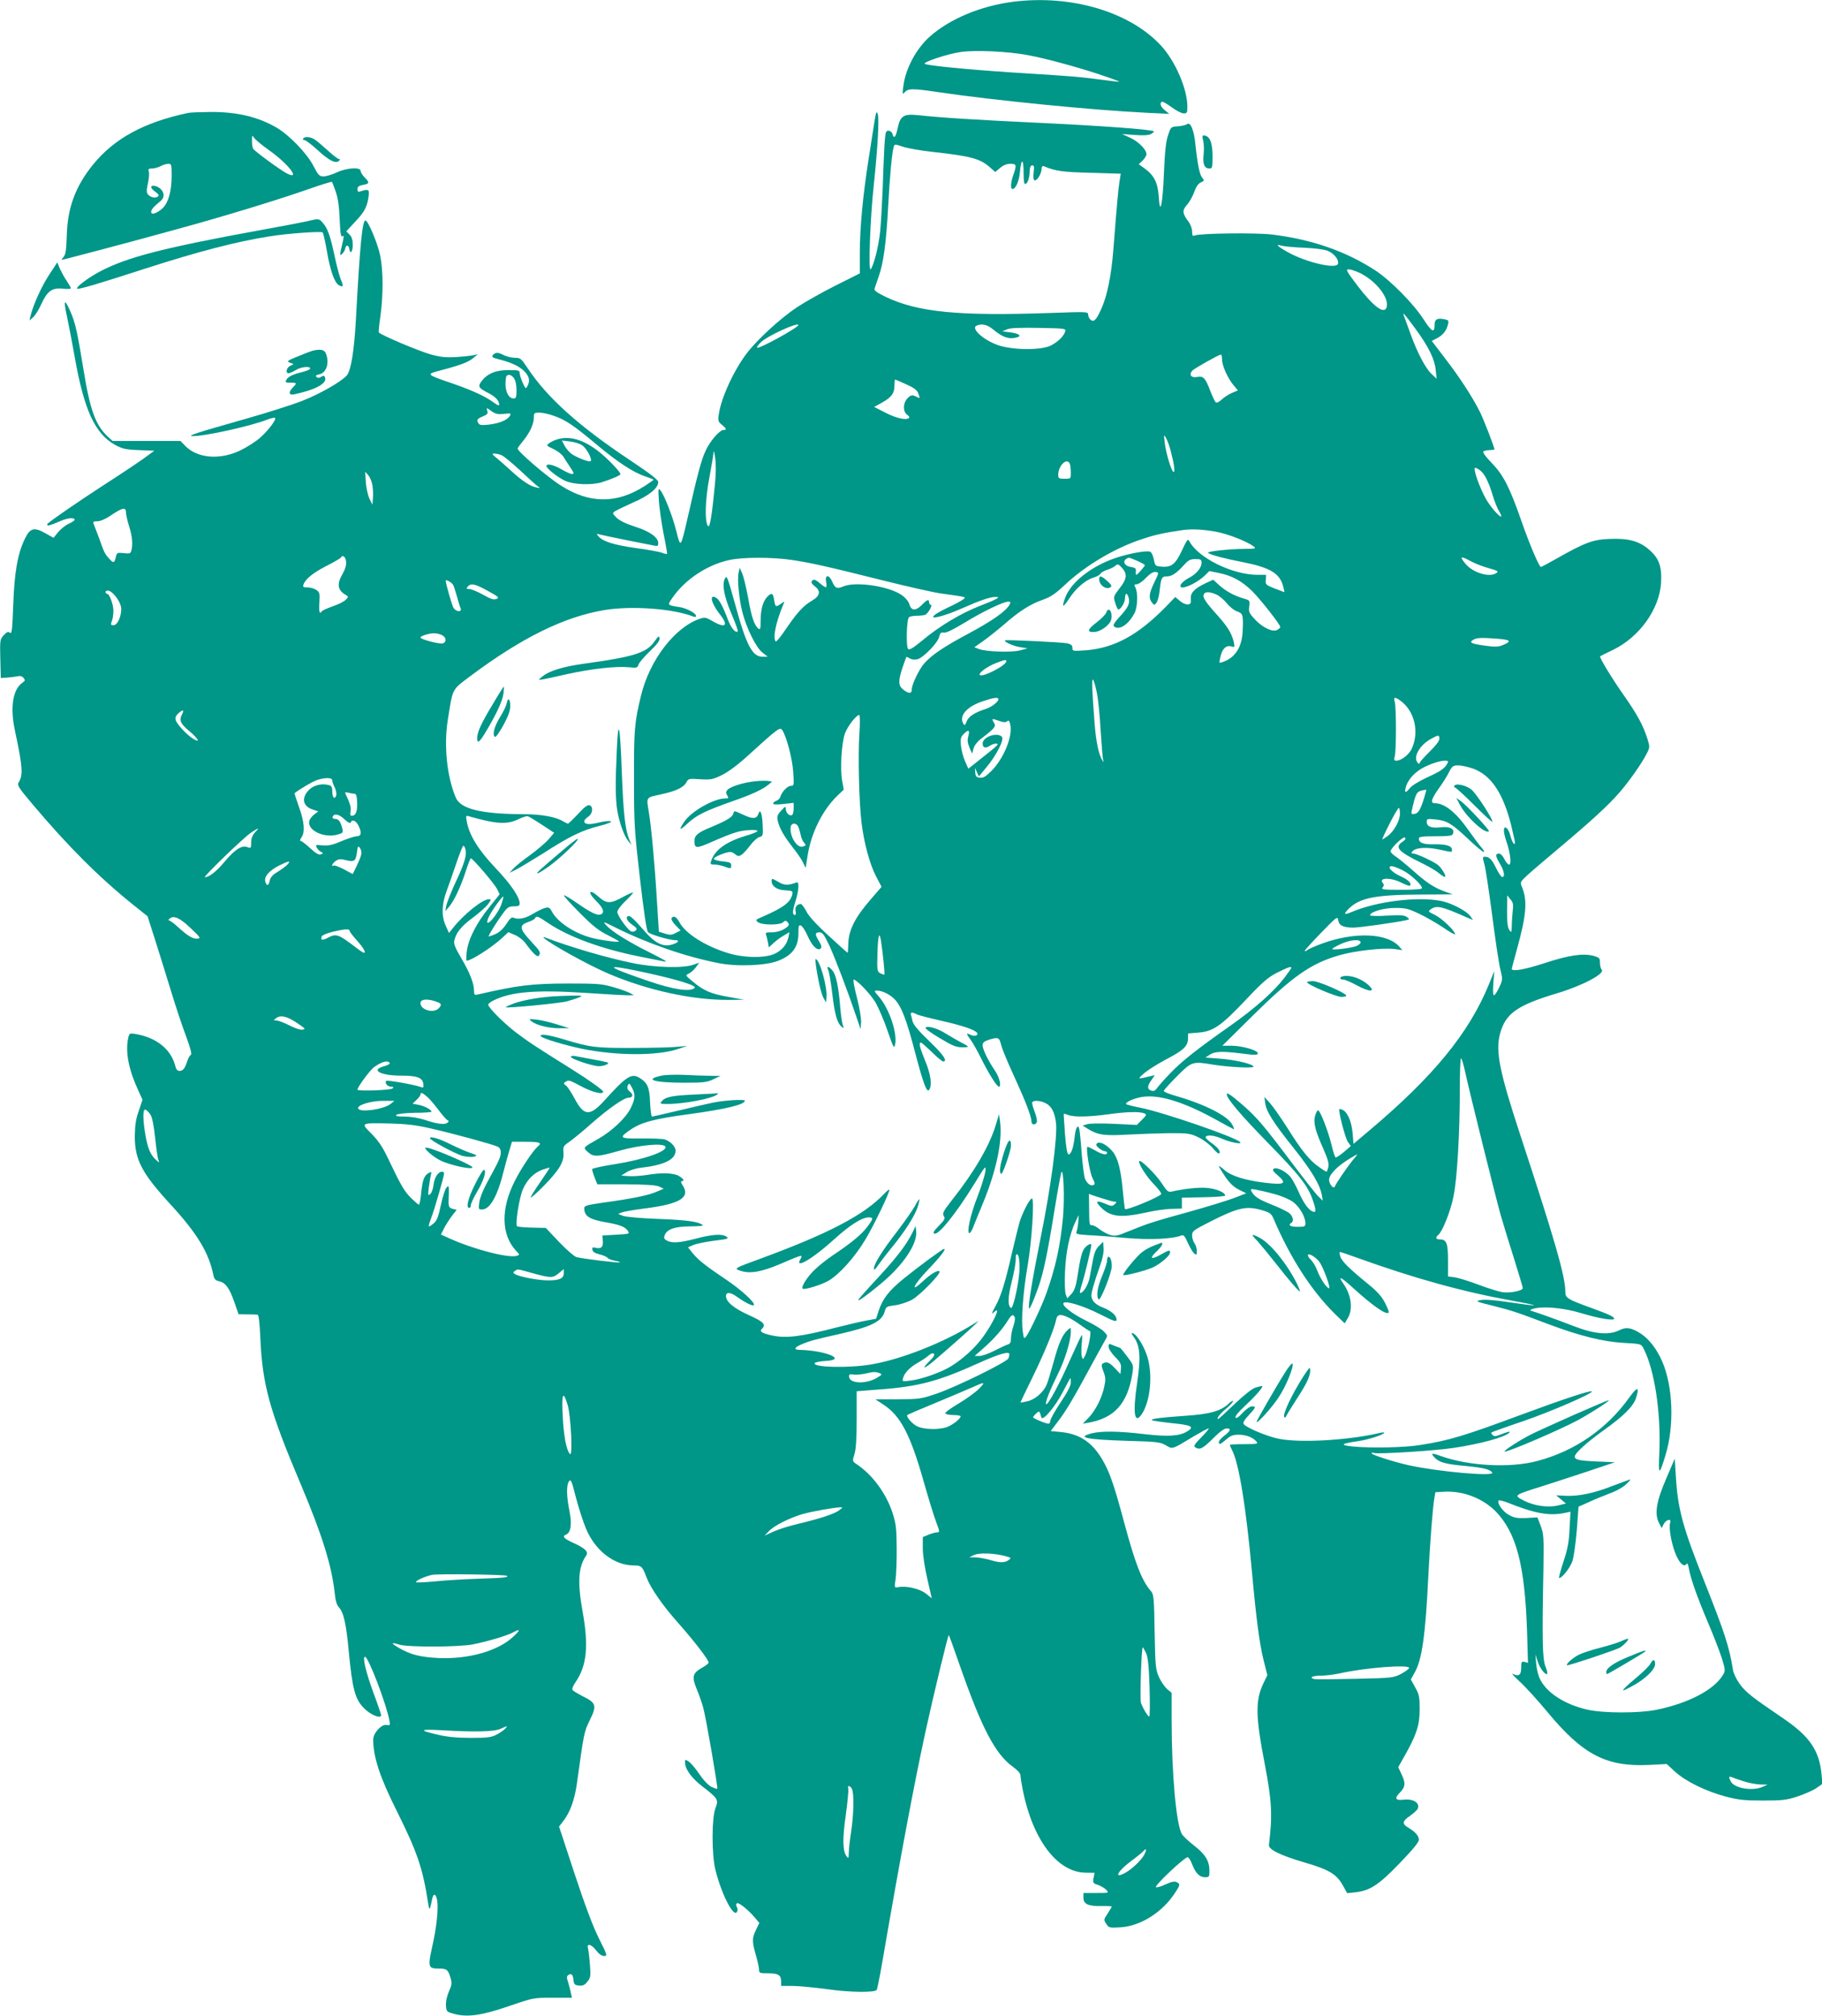 <?xml version="1.0" standalone="no"?>
<!DOCTYPE svg PUBLIC "-//W3C//DTD SVG 20010904//EN"
 "http://www.w3.org/TR/2001/REC-SVG-20010904/DTD/svg10.dtd">
<svg version="1.0" xmlns="http://www.w3.org/2000/svg"
 width="1157pt" height="1280pt" viewBox="0 0 1157 1280"
 preserveAspectRatio="xMidYMid meet">
<g transform="translate(0,1280) scale(0.1,-0.1)"
fill="#009688" stroke="none">
<path d="M6435 12789 c-205 -26 -402 -108 -528 -219 -88 -77 -158 -207 -171
-320 -6 -46 -5 -52 6 -39 24 28 47 29 216 4 347 -52 999 -116 1322 -131 l145
-7 -27 22 c-28 22 -36 45 -20 55 5 3 32 -13 61 -34 29 -22 64 -40 77 -40 22 0
24 4 24 43 0 112 -77 290 -168 388 -198 214 -569 324 -937 278z m92 -339 c116
-21 356 -87 503 -139 47 -16 82 -30 78 -30 -4 -1 -56 5 -115 13 -136 18 -178
22 -568 46 -286 19 -542 44 -553 55 -11 11 149 64 230 75 92 13 297 4 425 -20z"/>
<path d="M5553 12028 c-6 -40 -23 -149 -38 -243 -36 -231 -55 -434 -55 -590
l0 -131 -152 -76 c-84 -42 -195 -105 -247 -139 -105 -70 -250 -203 -317 -290
-84 -109 -166 -288 -180 -393 -6 -38 -3 -45 20 -63 29 -24 33 -33 11 -33 -25
0 -87 -71 -115 -134 -27 -58 -51 -148 -115 -431 -43 -186 -43 -186 -70 -79
-24 97 -76 229 -101 260 -14 17 -15 12 -10 -66 3 -47 17 -141 30 -210 14 -68
24 -126 22 -127 -2 -2 -16 1 -32 7 -15 6 -91 20 -167 30 -140 20 -210 42 -237
75 -14 16 -13 17 5 12 11 -3 90 -20 175 -37 85 -17 165 -33 178 -35 17 -4 22
-1 22 16 0 37 -54 75 -148 105 -57 18 -97 38 -116 56 -28 28 -28 30 -10 42 11
7 63 32 116 56 100 43 158 91 158 129 0 14 -51 53 -172 134 -334 222 -534 402
-660 593 -38 57 -43 62 -79 62 -20 0 -51 8 -68 16 -37 20 -55 20 -71 2 -9 -12
-4 -17 32 -26 84 -21 133 -44 166 -76 33 -33 40 -61 21 -96 -10 -19 -12 -18
-30 22 -10 23 -19 51 -19 61 0 17 -8 19 -72 19 -81 0 -135 -23 -171 -72 -24
-32 -18 -42 43 -73 47 -24 70 -49 70 -76 0 -6 -15 0 -32 13 -52 39 -131 76
-256 120 -181 62 -180 61 -81 87 125 33 175 52 206 79 l28 23 -25 -6 c-14 -3
-63 -9 -110 -12 -69 -4 -100 -1 -163 16 -74 20 -322 125 -331 140 -3 4 2 52
10 106 18 132 18 288 -2 383 -15 75 -77 222 -93 222 -20 0 -35 -146 -61 -630
-11 -198 -31 -323 -58 -354 -35 -40 -172 -118 -282 -161 -63 -25 -227 -77
-365 -116 -303 -86 -370 -107 -333 -108 76 -2 374 64 479 106 22 8 43 13 46 9
10 -9 -47 -84 -97 -127 -25 -22 -78 -56 -118 -76 -132 -66 -279 -55 -358 28
l-28 29 -215 0 -216 0 -29 26 c-80 75 -114 168 -157 434 -37 228 -51 292 -82
362 -39 87 -45 75 -21 -35 12 -56 34 -172 49 -257 59 -334 129 -485 256 -555
47 -25 67 -30 151 -33 l98 -4 -74 -54 c-41 -29 -158 -107 -261 -173 -146 -95
-308 -206 -344 -237 -2 -2 -2 -7 2 -10 3 -3 31 6 63 20 57 26 98 33 108 18 3
-5 -13 -16 -34 -26 -22 -9 -53 -34 -70 -54 l-30 -37 -50 28 c-74 42 -99 35
-133 -36 -45 -93 -66 -212 -73 -421 -6 -158 -9 -184 -21 -174 -11 9 -19 6 -39
-15 -24 -26 -25 -31 -22 -149 l3 -123 35 2 c19 1 49 5 66 8 22 5 34 2 44 -10
11 -14 10 -18 -9 -31 -60 -43 -78 -157 -46 -304 49 -230 53 -281 23 -329 -10
-17 0 -33 88 -137 225 -267 422 -464 637 -637 l94 -75 46 -144 c25 -79 71
-226 102 -328 31 -102 75 -234 98 -294 26 -71 37 -111 29 -114 -6 -2 -16 -20
-23 -40 -15 -47 -27 -62 -50 -62 -12 0 -21 10 -25 28 -27 109 -119 184 -256
207 -35 5 -37 4 -44 -27 -19 -88 3 -200 64 -332 l27 -59 -24 -71 c-19 -54 -24
-92 -25 -161 0 -150 45 -235 229 -435 167 -182 242 -305 270 -447 5 -24 13
-33 34 -38 43 -9 67 -42 98 -130 l28 -80 55 -1 c30 0 60 -1 66 -2 7 -1 13 -53
17 -144 13 -300 57 -461 257 -933 136 -322 197 -517 216 -695 4 -43 13 -72 26
-86 31 -34 47 -108 63 -283 22 -230 39 -298 93 -354 43 -46 112 -74 112 -47 0
5 -22 70 -49 142 -48 132 -71 228 -53 228 21 0 137 -304 155 -406 5 -28 4 -31
-17 -27 -33 7 -86 -51 -86 -93 0 -110 42 -239 150 -454 128 -257 164 -360 198
-580 9 -57 10 -56 27 25 8 36 23 31 31 -11 9 -51 -3 -172 -32 -298 -28 -125
-24 -136 40 -136 53 0 61 -6 76 -56 11 -36 10 -46 -10 -91 -13 -31 -20 -65
-18 -89 3 -38 5 -39 53 -52 85 -22 172 -10 345 49 154 53 156 54 278 54 l124
0 -6 25 c-2 14 -10 44 -17 68 -12 37 -11 44 1 52 19 12 28 2 32 -35 3 -25 8
-30 34 -33 25 -2 37 3 54 25 20 25 22 35 16 108 -3 44 -9 90 -12 103 -10 35
21 28 52 -13 17 -22 35 -35 50 -35 22 0 21 4 -32 110 -37 73 -89 211 -155 411
l-99 301 25 32 c47 61 75 140 90 252 43 312 44 317 81 393 45 91 40 108 -45
150 -33 17 -63 35 -66 41 -4 6 5 28 20 49 71 104 84 227 45 446 -34 188 -28
286 22 357 17 24 -5 46 -79 80 -63 28 -76 44 -48 54 30 12 38 68 21 150 -19
93 -20 164 -3 188 12 16 17 4 44 -102 17 -66 46 -155 64 -198 58 -140 180
-234 303 -234 49 0 55 -6 80 -72 27 -72 102 -181 211 -303 98 -111 185 -225
185 -242 0 -5 -18 -20 -41 -32 -61 -35 -67 -57 -36 -133 15 -35 34 -90 43
-123 17 -61 94 -507 89 -513 -2 -2 -18 3 -37 12 -20 10 -50 41 -77 81 -24 36
-55 72 -68 80 -22 14 -23 14 -23 -5 0 -43 40 -99 111 -154 99 -76 103 -84 82
-138 -24 -61 -24 -296 0 -391 38 -153 114 -302 136 -268 6 9 6 21 0 32 -6 11
-5 20 1 24 11 7 73 -43 115 -93 l27 -32 -21 -43 c-26 -54 -26 -74 -1 -162 11
-38 20 -80 20 -92 0 -21 4 -23 58 -23 65 0 82 -11 82 -52 l0 -28 72 0 c40 0
140 -10 223 -21 138 -20 295 -22 312 -5 3 3 19 81 35 173 115 669 202 1131
274 1463 53 243 145 623 149 618 2 -2 33 -87 68 -188 141 -404 227 -569 341
-650 27 -19 46 -41 46 -52 0 -10 7 -54 15 -96 64 -316 220 -521 399 -523 l57
-1 -7 -33 c-5 -31 -3 -34 29 -44 19 -7 43 -21 52 -31 18 -20 17 -20 -63 -20
l-82 0 0 -30 c0 -40 29 -54 113 -53 37 1 67 -1 67 -3 0 -2 -12 -22 -26 -44
-26 -39 -26 -41 -9 -66 16 -25 20 -26 90 -22 127 8 264 94 344 215 36 54 37
59 13 72 -14 7 -32 3 -72 -15 -29 -14 -56 -21 -60 -17 -9 11 187 196 203 190
6 -2 19 -22 27 -44 21 -56 47 -83 82 -83 26 0 28 3 28 41 0 61 -25 104 -96
159 -35 27 -70 60 -78 73 -36 54 -66 380 -66 725 l0 173 -29 24 c-15 14 -39
48 -52 77 -21 49 -23 69 -27 288 -3 207 -6 237 -22 255 -59 67 -101 175 -174
447 -63 235 -92 318 -141 398 -64 105 -143 156 -259 167 l-64 6 46 61 c51 66
99 147 209 351 39 72 79 144 89 162 19 32 19 32 -6 58 -14 15 -65 46 -115 70
-86 42 -156 97 -141 112 15 15 126 -19 229 -71 95 -48 107 -52 107 -34 0 26
-36 57 -90 77 -27 10 -50 27 -60 43 -13 25 -13 33 1 85 9 32 28 91 43 132 17
47 26 89 24 115 l-3 41 -26 -26 c-19 -18 -30 -44 -38 -85 -6 -32 -15 -83 -21
-113 -9 -49 -40 -101 -61 -101 -4 0 1 25 11 55 15 45 60 230 60 250 0 12 -21
3 -39 -16 -20 -22 -30 -58 -51 -196 -9 -53 -18 -79 -37 -100 l-26 -27 -9 24
c-6 14 -8 79 -5 145 5 125 29 239 66 317 l21 43 -3 -45 c-2 -25 -7 -52 -11
-61 -6 -15 3 -17 76 -22 46 -2 154 -10 241 -18 151 -13 293 -6 349 16 14 6 22
-4 41 -47 13 -29 31 -59 40 -67 15 -12 17 -10 17 16 0 16 -7 38 -15 49 -8 10
-15 33 -15 49 0 28 7 33 117 89 178 90 230 101 332 70 44 -13 54 -20 68 -52
107 -251 241 -458 391 -606 l61 -59 20 34 c34 56 22 148 -30 220 -36 52 -15
42 62 -28 124 -113 211 -174 227 -158 4 3 -7 31 -23 62 -21 41 -50 73 -104
117 -119 97 -169 145 -180 177 -5 16 -6 29 -2 29 5 0 51 -15 102 -34 375 -135
676 -218 997 -276 187 -34 174 -38 -25 -9 -91 14 -155 19 -180 14 -36 -7 -33
-9 72 -35 124 -31 151 -40 355 -117 202 -76 351 -113 483 -120 108 -6 108 -6
124 -36 70 -136 111 -409 100 -662 -7 -145 -2 -148 38 -19 58 188 50 440 -21
602 -33 75 -81 138 -132 172 -61 40 -95 46 -140 23 -65 -32 -158 -24 -287 26
-93 36 -217 81 -275 99 -8 3 3 9 25 14 65 15 191 2 299 -31 109 -33 206 -49
206 -34 0 12 -30 26 -145 68 -154 56 -165 63 -165 104 0 96 -66 325 -285 991
-133 405 -159 533 -130 645 35 130 108 182 369 260 156 47 301 124 277 148 -6
6 -11 26 -11 44 0 30 -4 33 -42 44 -66 17 -156 4 -308 -46 -129 -42 -210 -56
-210 -37 0 4 16 64 35 133 58 210 65 301 30 386 -13 31 -13 32 33 75 26 24
117 102 202 173 200 168 311 269 384 353 63 73 141 184 173 247 20 39 20 42 4
95 -27 85 -65 155 -153 280 -77 110 -154 238 -147 243 2 2 40 20 83 41 168 82
294 259 304 426 6 102 -13 155 -74 208 -63 56 -132 75 -252 70 -107 -4 -154
-21 -343 -128 -49 -28 -91 -50 -94 -50 -11 0 -73 145 -125 295 -74 212 -113
288 -187 365 -35 35 -59 68 -54 73 4 4 22 9 40 9 17 1 31 2 31 4 0 14 -69 192
-92 238 -48 96 -131 223 -222 341 l-84 110 34 18 c37 19 59 47 69 88 6 23 3
27 -24 32 -43 9 -61 -1 -61 -32 0 -59 -16 -52 -70 31 -65 101 -210 247 -305
310 -189 123 -404 198 -659 229 -101 12 -454 8 -488 -6 -15 -6 -18 -2 -18 25
0 19 -10 46 -24 64 -38 51 -40 70 -9 105 15 16 36 53 46 81 12 34 26 55 43 62
22 10 23 13 9 28 -17 19 -30 83 -44 212 -9 93 -32 148 -54 129 -7 -5 -33 -11
-57 -13 -45 -3 -45 -3 -63 -58 -14 -41 -20 -103 -26 -240 -8 -202 -25 -278
-33 -148 -6 88 -29 134 -89 178 l-38 27 24 23 c14 13 25 31 25 41 0 29 -51 81
-105 105 l-50 23 81 -6 c54 -4 88 -2 103 6 12 7 21 15 18 17 -11 12 -345 36
-727 54 -407 19 -625 33 -774 49 -88 9 -110 -5 -126 -84 -12 -57 -24 -70 -33
-35 -3 11 -14 20 -25 20 -18 0 -20 -9 -26 -97 -3 -54 -8 -177 -11 -273 -4 -96
-11 -218 -16 -270 -10 -94 -39 -211 -60 -240 -16 -23 -4 321 20 540 25 238 35
419 24 448 -7 19 -11 9 -20 -50z m374 -193 c234 -26 294 -42 354 -93 l39 -34
31 26 c20 17 43 26 65 26 39 0 41 -8 19 -70 -17 -49 -20 -90 -5 -90 20 0 42
51 47 110 8 88 23 84 23 -5 0 -56 3 -76 12 -73 15 5 26 40 27 86 1 21 6 32 16
32 12 0 13 -9 9 -44 -4 -26 -2 -46 4 -50 14 -9 44 36 46 69 1 18 5 23 16 19
71 -30 118 -37 296 -41 l191 -6 -8 -50 c-8 -50 -16 -138 -39 -432 -13 -165
-39 -293 -76 -375 -32 -72 -48 -88 -69 -70 -8 7 -15 21 -15 32 0 19 -6 19
-232 11 -591 -21 -850 4 -1056 103 -57 28 -73 40 -68 52 3 9 14 43 25 74 31
84 49 219 61 448 10 189 24 342 36 381 4 14 10 14 59 -3 30 -10 117 -25 192
-33z m2354 -608 c69 -3 130 -11 151 -20 41 -17 73 -59 64 -83 -13 -34 -200 10
-313 72 -69 38 -90 58 -46 44 15 -4 80 -11 144 -13z m347 -157 c108 -49 199
-165 176 -224 -16 -42 -84 9 -183 139 -69 91 -77 105 -58 105 12 0 41 -9 65
-20z m362 -360 c82 -112 120 -190 127 -259 l6 -56 -31 29 c-39 36 -91 134
-135 256 -19 52 -38 104 -42 115 -11 29 3 13 75 -85z m-3920 26 c0 -15 -244
-150 -261 -144 -6 2 5 18 24 36 42 40 237 129 237 108z m1238 -29 c55 -46 94
-61 138 -52 48 9 31 27 -34 35 l-47 6 30 13 c21 9 81 11 202 9 167 -3 173 -4
167 -23 -9 -30 -44 -64 -89 -88 -59 -32 -242 -31 -336 1 -96 33 -178 109 -136
125 33 14 68 5 105 -26z m1452 -189 c0 -40 37 -121 74 -165 l27 -32 -38 -16
c-21 -9 -50 -28 -65 -42 -14 -14 -31 -22 -36 -19 -6 3 -22 37 -37 75 -31 82
-44 96 -85 87 -37 -7 -52 17 -27 42 16 15 163 98 180 101 4 0 7 -14 7 -31z
m-4496 -120 c10 -14 16 -44 16 -75 0 -46 -3 -53 -19 -53 -29 0 -51 39 -51 91
0 25 3 49 7 52 12 13 32 7 47 -15z m2490 -38 c48 -21 69 -37 76 -55 14 -36 13
-37 -9 -25 -28 15 -38 13 -61 -12 -26 -29 -27 -82 0 -101 11 -8 17 -17 13 -20
-16 -17 -79 -4 -147 31 l-75 38 49 27 c61 34 80 60 80 109 0 21 2 38 4 38 2 0
34 -13 70 -30z m-2554 -188 c45 5 47 4 37 -14 -17 -26 -66 -46 -131 -54 -45
-5 -60 -4 -67 7 -14 23 -11 29 27 45 29 12 34 18 28 36 -6 21 -6 21 26 -2 25
-18 41 -22 80 -18z m316 -12 c76 -26 127 -61 274 -184 137 -114 232 -176 310
-202 27 -9 50 -18 50 -20 0 -2 -25 -20 -56 -40 -178 -114 -350 -113 -531 2
-89 56 -284 224 -276 237 3 7 21 31 40 54 40 51 63 102 63 143 0 28 3 30 35
30 20 0 61 -9 91 -20z m3918 -222 c23 -88 30 -141 17 -134 -14 9 -47 119 -55
186 -6 53 -6 54 9 28 8 -14 21 -50 29 -80z m-2894 -213 c-18 -190 -32 -277
-43 -266 -23 23 -20 163 7 305 14 77 27 151 27 165 1 14 5 -1 10 -34 6 -38 6
-101 -1 -170z m-1356 185 c14 -5 67 -49 119 -97 51 -48 102 -94 112 -101 18
-11 17 -12 -10 -7 -39 8 -88 40 -161 107 -32 30 -74 66 -92 81 -28 23 -30 27
-13 27 11 0 31 -4 45 -10z m3610 -56 c3 -9 6 -33 6 -55 0 -39 0 -39 -40 -39
-36 0 -40 2 -40 25 0 60 57 113 74 69z m2604 -40 c28 -20 54 -70 81 -159 11
-38 30 -85 41 -102 11 -18 16 -33 12 -33 -14 0 -68 63 -95 110 -43 76 -86 200
-69 200 4 0 18 -7 30 -16z m-7033 -97 c4 -23 5 -60 3 -82 l-3 -40 -19 39 c-10
22 -21 69 -23 105 l-4 66 20 -23 c11 -13 23 -42 26 -65z m-1565 -171 c0 -13 9
-53 20 -88 20 -63 25 -115 14 -154 -5 -19 -11 -21 -49 -16 -41 4 -43 3 -50
-27 -8 -37 -15 -38 -42 -8 -27 30 -31 37 -62 125 -16 42 -32 85 -36 95 -6 14
-2 17 23 17 18 0 51 14 81 34 79 54 101 58 101 22z m6915 -121 c81 -14 203
-62 248 -96 15 -12 8 -14 -55 -14 -110 -1 -251 -17 -236 -26 21 -14 105 -36
223 -59 170 -34 231 -70 253 -152 6 -21 9 -38 8 -38 -1 0 -29 11 -61 23 -57
23 -60 25 -57 55 l2 32 -53 0 c-161 0 -378 107 -435 214 -8 17 -15 9 -45 -56
-41 -89 -67 -111 -128 -106 -42 3 -44 4 -52 46 -5 24 -15 46 -24 49 -24 9
-142 -13 -225 -42 -151 -53 -276 -152 -313 -248 -10 -26 -16 -50 -13 -53 3 -2
20 18 38 46 41 64 103 117 153 132 22 7 41 17 44 24 3 7 21 18 41 25 21 6 45
18 54 26 15 14 20 12 42 -12 36 -39 33 -70 -14 -130 -40 -52 -41 -53 -28 -94
7 -23 16 -41 19 -41 16 0 42 43 43 70 1 33 10 39 20 14 15 -38 4 -66 -44 -119
-54 -59 -58 -70 -35 -79 34 -13 87 27 120 92 19 38 22 130 5 161 -9 18 -8 21
8 21 11 0 38 18 59 41 28 28 47 40 62 37 21 -3 21 -4 -9 -66 -34 -71 -37 -99
-15 -128 14 -18 16 -18 29 -1 7 9 17 45 20 78 9 81 14 89 45 89 32 0 62 20
109 72 29 32 41 38 73 38 34 0 39 -3 39 -24 0 -32 -34 -72 -81 -96 -47 -25
-71 -60 -39 -60 30 0 100 37 138 73 l32 31 63 -13 c80 -16 145 -52 208 -114
51 -50 179 -213 179 -228 0 -5 -9 -13 -20 -19 -29 -16 -96 17 -144 70 -34 37
-38 47 -33 80 5 37 4 38 -37 50 -60 18 -112 46 -155 85 l-37 34 -50 -23 c-70
-34 -96 -61 -92 -99 2 -26 -1 -33 -18 -35 -12 -2 -35 8 -51 22 l-30 25 -59
-61 c-176 -180 -326 -262 -506 -277 -86 -6 -88 -6 -88 15 0 16 -8 23 -32 29
-33 7 -390 24 -396 19 -10 -8 53 -37 95 -43 l48 -8 -45 -12 c-51 -15 -217 -10
-264 8 l-29 11 57 40 c31 22 90 69 131 104 97 85 166 129 245 157 52 18 80 37
143 96 129 122 321 236 496 292 74 25 139 39 251 55 58 8 123 5 205 -9z
m-5517 -193 c2 -20 -6 -47 -22 -75 -39 -66 -33 -105 22 -136 15 -9 15 -11 -1
-28 -9 -11 -46 -30 -82 -42 -36 -13 -68 -27 -71 -32 -14 -23 -20 -4 -16 55 4
57 2 65 -19 80 -13 9 -38 16 -56 16 -27 0 -31 3 -26 18 13 36 61 75 145 118
47 24 89 48 93 54 12 20 30 4 33 -28z m7247 -37 c70 -20 74 -23 55 -35 -44
-28 -147 4 -193 59 -40 48 -33 53 26 21 28 -16 79 -36 112 -45z m-4420 50
c125 -19 217 -39 580 -130 160 -40 328 -78 375 -84 165 -23 157 -21 135 -38
-11 -8 -51 -30 -90 -48 -38 -18 -79 -40 -90 -50 -40 -33 56 -10 176 43 115 51
178 72 213 72 35 0 5 -16 -106 -59 -121 -48 -253 -127 -364 -220 -56 -46 -79
-60 -87 -52 -15 15 -10 193 6 203 7 4 29 8 49 8 20 0 44 3 53 6 19 8 50 64 35
64 -5 0 -10 7 -10 15 0 23 -13 18 -45 -15 -39 -40 -68 -40 -80 2 -6 20 -25 43
-50 60 -80 56 -291 87 -368 55 -42 -18 -54 -13 -72 29 -20 47 -48 47 -39 -1 7
-42 2 -43 -38 -10 -33 28 -43 30 -54 13 -4 -6 4 -19 19 -30 41 -30 35 -61 -15
-91 -57 -33 -94 -74 -166 -179 -32 -48 -62 -85 -66 -81 -20 21 0 121 49 237 8
19 8 19 -15 3 -34 -24 -37 -22 -44 23 -7 46 -17 49 -46 18 -26 -29 -40 -79
-40 -152 0 -52 -2 -57 -16 -46 -25 22 -43 76 -64 198 -12 63 -28 131 -37 151
l-16 36 -7 -33 c-9 -41 3 -167 25 -252 26 -100 86 -222 126 -253 l34 -27 -33
0 c-64 0 -102 71 -171 323 -51 183 -55 194 -66 176 -22 -35 -8 -115 39 -224
25 -59 44 -111 41 -114 -14 -13 -42 20 -63 75 -31 83 -54 126 -74 138 -46 28
-33 -33 22 -103 59 -74 38 -94 -47 -44 -42 24 -48 25 -82 13 -158 -56 -315
-261 -370 -485 -42 -172 -46 -221 -45 -535 0 -286 3 -326 38 -630 24 -208 42
-330 51 -339 14 -15 137 -51 173 -51 33 0 18 -17 -25 -29 -54 -15 -106 12
-173 90 -63 73 -92 99 -102 92 -17 -10 -6 -31 27 -55 30 -21 33 -27 21 -37 -9
-8 -21 -9 -30 -4 -25 14 -86 101 -86 122 0 12 22 41 50 68 27 26 50 51 50 55
0 4 -28 -8 -63 -27 -81 -45 -106 -44 -157 2 -59 53 -72 29 -15 -27 46 -45 57
-76 30 -86 -22 -9 -62 10 -151 72 -42 29 -80 52 -83 49 -3 -3 42 -53 100 -111
81 -82 120 -113 177 -141 39 -20 72 -38 72 -41 0 -8 -124 9 -180 25 -108 30
-212 100 -246 166 -13 24 -20 28 -42 22 -15 -4 -49 -20 -77 -37 -48 -30 -94
-39 -125 -25 -11 5 -23 -6 -44 -39 -20 -31 -43 -53 -70 -65 -22 -10 -42 -16
-43 -15 -4 4 53 96 93 149 26 36 36 42 67 42 29 0 37 4 37 18 0 40 -56 123
-155 227 -109 115 -166 209 -181 294 -7 38 -6 39 17 32 172 -49 240 -53 312
-17 26 12 53 21 60 18 7 -3 48 -27 90 -55 l76 -50 -35 -41 c-19 -22 -72 -67
-117 -100 -45 -32 -93 -71 -107 -86 l-25 -27 45 22 c25 13 101 59 170 102 166
107 246 146 354 173 59 15 85 26 74 30 -9 4 -43 0 -75 -8 -62 -15 -93 -12 -93
8 0 7 11 20 25 29 29 19 34 63 9 73 -12 4 -34 -12 -73 -55 -32 -34 -61 -62
-64 -62 -4 0 -18 7 -30 14 -42 28 -139 46 -247 46 -276 1 -405 33 -436 106
-56 133 -76 327 -51 489 33 209 24 192 145 283 324 242 593 375 848 418 172
29 437 10 567 -41 10 -4 17 -3 17 4 0 17 -59 49 -104 56 -80 13 -79 11 -47 58
80 117 222 211 362 241 86 19 271 19 394 1z m2196 -6 c27 -12 49 -24 49 -28
-1 -8 -48 -61 -54 -61 -3 0 -5 10 -3 22 2 19 -4 24 -33 28 -37 5 -54 35 -28
51 17 11 12 12 69 -12z m-4344 -152 c4 -6 15 -39 24 -72 9 -33 19 -68 24 -77
11 -28 -32 -23 -46 4 -11 20 -48 152 -49 171 0 10 37 -10 47 -26z m221 -39
c68 -37 74 -43 55 -51 -17 -7 -35 -2 -86 27 -36 20 -75 36 -87 36 -19 0 -20 2
-10 15 20 24 47 18 128 -27z m-2393 -6 c33 -24 65 -77 65 -108 0 -51 -25 -104
-49 -104 -18 0 -19 3 -11 26 6 14 10 43 10 66 0 41 -25 108 -41 108 -5 0 -9 5
-9 10 0 12 20 13 35 2z m7021 -18 c19 -9 48 -34 65 -55 16 -21 45 -44 64 -51
38 -13 41 -21 36 -128 -5 -94 -43 -158 -110 -187 -18 -8 -35 -13 -37 -11 -1 2
2 23 8 46 12 46 37 67 69 57 19 -6 20 -4 14 27 -12 54 -40 100 -104 171 -75
83 -95 113 -87 132 7 20 39 19 82 -1z m-1315 -63 c-23 -42 -107 -101 -257
-182 -162 -86 -241 -140 -288 -195 -32 -39 -76 -131 -76 -161 0 -29 -19 -29
-54 -2 -32 25 -33 54 -5 140 12 35 23 65 24 67 2 2 12 -2 23 -9 11 -7 30 -9
48 -5 38 10 130 105 138 143 6 24 11 29 29 26 15 -3 59 19 132 63 114 70 247
134 278 134 14 0 16 -4 8 -19z m-3606 -193 c29 -13 33 -43 8 -53 -19 -7 -143
25 -143 37 0 9 50 26 82 27 15 1 39 -4 53 -11z m6708 -24 c81 -7 88 -16 30
-40 -28 -12 -48 -13 -118 -3 -86 12 -99 20 -67 38 20 12 53 13 155 5z m-3123
-143 c0 -26 -151 -104 -168 -87 -11 12 47 54 103 76 58 22 65 23 65 11z m574
-194 c9 -39 20 -149 25 -242 6 -94 13 -180 16 -190 6 -18 5 -18 -5 -3 -23 37
-40 117 -49 233 -16 204 -19 285 -11 280 5 -3 16 -38 24 -78z m-624 -47 c0
-16 -42 -49 -79 -61 -72 -23 -112 -49 -123 -81 -8 -22 -13 -26 -19 -16 -32 50
16 109 118 144 74 25 103 29 103 14z m2550 -7 c93 -65 125 -201 74 -309 -18
-37 -66 -74 -97 -74 -14 0 -16 5 -10 28 10 35 10 309 0 345 -9 31 -1 34 33 10z
m-7734 -89 c-20 -37 -10 -60 45 -105 58 -49 74 -79 29 -52 -40 23 -106 93
-114 120 -5 15 0 28 15 42 31 28 41 26 25 -5z m4301 -126 c-9 -141 -2 -431 14
-563 16 -130 53 -266 93 -341 l34 -65 -75 -87 c-93 -108 -133 -187 -136 -271
-1 -33 -3 -61 -4 -61 -1 0 -26 21 -55 48 -130 117 -188 176 -209 218 -13 24
-28 44 -34 44 -24 -1 -38 -19 -33 -44 3 -14 2 -26 -3 -26 -18 0 -18 22 1 82
11 34 20 78 20 97 0 27 -3 32 -17 26 -47 -17 -74 -17 -108 4 -43 25 -45 25
-45 7 0 -33 34 -57 85 -59 44 -2 50 -5 47 -22 -10 -53 -54 -87 -192 -147 -43
-18 -44 -20 -26 -34 27 -19 140 -19 159 0 11 11 17 12 26 3 17 -17 14 -26 -21
-47 -20 -12 -51 -20 -77 -20 -37 0 -42 -2 -36 -17 4 -10 9 -32 12 -49 l5 -30
29 27 c16 15 45 37 65 48 l37 22 -6 -31 c-10 -45 -36 -79 -81 -103 -59 -32
-201 -31 -306 2 -142 44 -267 123 -305 194 -20 37 -38 46 -51 26 -3 -6 8 -26
26 -44 l32 -33 -31 -16 c-25 -14 -37 -14 -69 -4 l-38 12 -13 205 c-13 221 -35
459 -51 556 -16 96 -19 90 73 110 98 21 148 44 166 78 12 23 16 24 87 19 68
-4 79 -2 139 27 39 19 102 66 160 119 194 176 207 186 221 168 27 -37 66 -183
71 -268 6 -84 5 -88 -15 -88 -21 0 -57 -37 -67 -70 -3 -11 -15 -22 -26 -25
-10 -4 -19 -11 -19 -17 0 -7 22 -8 65 -3 l65 7 0 -36 c0 -19 -5 -38 -10 -41
-16 -10 -40 14 -40 38 0 19 -3 18 -29 -10 -25 -27 -28 -37 -22 -65 11 -48 38
-95 93 -166 27 -34 58 -78 67 -98 l17 -35 12 75 c22 145 94 290 187 381 l43
41 -10 55 c-14 77 -4 243 18 303 18 47 72 116 90 116 5 0 6 -51 1 -122z m938
82 c11 9 15 4 21 -24 14 -75 -41 -209 -118 -289 -38 -38 -54 -48 -75 -45 -23
2 -28 8 -30 33 l-2 30 12 -27 13 -28 48 58 c63 75 115 177 98 194 -31 31 -122
-1 -122 -43 0 -27 18 -33 46 -14 14 9 33 15 42 13 17 -3 14 -6 -121 -113 l-58
-46 -21 48 c-12 26 -23 71 -26 99 -4 43 -1 55 17 73 31 31 41 27 30 -13 -7
-25 -5 -43 7 -72 l17 -39 9 32 c5 19 24 44 45 60 90 69 99 80 86 102 -18 30
-17 30 28 15 30 -11 45 -12 54 -4z m2745 -112 c0 -13 -23 -43 -59 -78 -32 -32
-61 -63 -64 -71 -5 -12 -7 -12 -17 1 -27 37 18 112 90 150 45 25 50 24 50 -2z
m51 -156 c-16 -31 -44 -50 -132 -90 -47 -22 -95 -51 -106 -66 -27 -33 -35 -33
-27 2 9 37 38 77 79 107 38 30 128 64 168 65 23 0 26 -3 18 -18z m165 -33
c113 -42 188 -155 239 -354 13 -55 25 -106 25 -113 0 -27 -18 -1 -29 42 -12
49 -41 71 -41 32 0 -13 7 -43 15 -66 25 -71 35 -150 18 -150 -7 0 -21 16 -30
35 -10 21 -24 35 -35 35 -24 0 -22 -17 7 -65 27 -43 34 -89 13 -83 -7 2 -24
28 -38 57 -26 54 -43 71 -71 71 -15 0 -15 -5 -3 -47 8 -27 29 -170 49 -320 19
-149 42 -304 51 -342 17 -71 17 -71 -6 -121 -13 -28 -28 -50 -33 -50 -6 0 -8
30 -4 77 l6 77 -34 -84 c-128 -312 -354 -587 -764 -932 l-96 -81 -6 71 c-7 74
-34 134 -66 146 -9 4 -17 5 -18 4 -8 -10 38 -187 54 -208 l19 -27 -43 -37
c-24 -20 -48 -36 -53 -36 -4 0 -16 35 -26 78 -20 85 -73 222 -86 222 -5 0 -13
-16 -19 -35 -12 -44 1 -95 54 -213 27 -62 35 -90 30 -112 -4 -17 -9 -30 -11
-30 -3 0 -25 13 -48 30 -59 40 -109 102 -199 245 -42 66 -92 138 -112 160
l-36 40 5 -38 c7 -55 51 -124 181 -287 114 -143 167 -232 179 -299 l6 -35 -26
25 c-15 13 -92 112 -173 219 -173 230 -220 286 -309 363 -71 62 -102 83 -102
69 0 -27 87 -130 260 -307 207 -212 256 -275 288 -370 22 -65 20 -80 -8 -65
-25 14 -54 55 -84 123 -14 32 -35 71 -47 88 -26 37 -90 71 -110 58 -11 -7 -6
-16 26 -43 59 -51 43 -61 -81 -46 -126 15 -216 43 -259 81 -19 17 -35 28 -35
24 0 -3 18 -33 40 -66 29 -42 54 -66 87 -83 l47 -23 -80 -31 c-43 -16 -170
-55 -281 -86 -233 -64 -268 -76 -383 -123 -76 -31 -88 -34 -122 -24 -20 7 -50
23 -66 36 -17 14 -37 25 -46 25 -19 0 -19 1 -20 112 -1 49 -1 88 -1 88 0 -4
147 -50 160 -50 18 0 18 -1 4 -16 -15 -14 -20 -14 -54 0 -60 26 -73 21 -39
-15 62 -66 126 -74 292 -38 53 12 126 23 162 23 l65 2 0 35 0 34 138 3 c75 1
137 6 137 11 0 19 -54 42 -113 48 -54 5 -138 -4 -227 -23 -22 -5 -30 2 -63 53
-35 54 -133 151 -142 141 -11 -10 44 -98 92 -147 29 -30 50 -58 47 -63 -12
-19 -220 -105 -230 -95 -2 1 -8 54 -14 117 -13 140 -32 209 -66 250 -35 41
-82 66 -98 50 -8 -9 -5 -16 13 -31 13 -10 29 -19 37 -19 8 0 14 -4 14 -10 0
-17 -32 -11 -77 16 -25 14 -46 24 -48 22 -10 -10 15 -163 32 -197 17 -34 18
-41 5 -46 -18 -7 -41 12 -53 43 -5 14 -14 84 -20 156 -5 72 -12 142 -15 155
-8 38 -24 11 -30 -50 -7 -65 -22 -109 -38 -109 -9 0 -16 41 -23 128 -5 70 -9
128 -8 130 1 1 14 -2 29 -8 37 -14 131 -12 256 5 115 16 194 18 225 6 18 -7
18 -10 -13 -41 l-33 -33 -142 7 c-78 4 -155 3 -172 -2 l-30 -9 35 -22 c62 -38
104 -44 255 -35 77 4 196 8 265 9 117 0 129 -2 183 -28 32 -16 71 -46 89 -68
17 -21 35 -36 39 -33 15 9 -7 39 -50 68 -22 16 -38 32 -35 37 9 15 57 10 103
-11 51 -23 132 -39 116 -22 -30 32 -487 189 -632 218 -51 10 -93 21 -93 24 0
16 68 43 121 47 107 10 262 -41 459 -151 55 -31 103 -56 105 -56 3 0 -1 13
-10 29 -28 55 -171 128 -357 182 -43 12 -78 26 -78 32 0 5 38 47 84 93 93 94
99 96 229 74 101 -16 257 -24 257 -13 0 16 -115 44 -215 51 l-90 7 27 18 c31
21 77 23 193 9 96 -13 117 -12 112 2 -6 19 -100 45 -164 46 l-61 0 185 183
c262 259 377 339 556 391 100 29 278 49 352 40 l50 -7 -20 23 c-76 86 -283 94
-489 19 -43 -16 -85 -34 -92 -40 -8 -7 -16 -10 -19 -7 -2 2 44 53 102 113 102
105 107 109 111 82 4 -33 33 -47 95 -47 38 0 260 31 331 46 29 6 29 7 10 21
-15 12 -40 14 -126 9 -60 -4 -108 -2 -108 2 0 22 86 47 160 47 66 0 84 -5 152
-37 42 -20 110 -59 152 -87 42 -29 76 -48 76 -43 0 21 -84 101 -127 122 -44
21 -46 23 -28 36 37 27 69 20 229 -51 l40 -17 -16 23 c-21 33 -120 85 -185 98
-151 30 -411 -2 -570 -70 -50 -21 -54 -14 -15 24 70 67 170 86 462 87 l195 1
-50 18 c-67 24 -116 56 -200 131 -38 34 -87 74 -107 88 -21 13 -38 30 -38 36
1 21 82 98 92 88 7 -7 1 -16 -16 -27 -52 -34 -27 -62 120 -134 43 -21 94 -50
112 -66 18 -15 36 -25 39 -22 7 7 -23 56 -46 75 -26 21 -135 72 -155 72 -15 0
-16 3 -6 15 19 23 89 28 168 11 89 -19 82 -19 82 -1 0 24 -36 35 -110 34 -71
-2 -100 9 -100 37 0 11 23 14 105 14 85 0 107 3 111 15 13 32 -17 48 -75 42
-62 -7 -91 4 -91 35 0 19 4 20 54 15 74 -7 105 -26 208 -123 48 -46 94 -84
100 -84 6 0 0 12 -14 28 -13 15 -50 64 -81 108 -81 116 -153 174 -217 174 -29
0 -20 29 31 100 22 30 49 74 61 98 20 38 25 42 60 42 20 0 63 -10 94 -21z
m-7246 -74 c0 -9 7 -29 16 -46 8 -16 12 -39 9 -50 -10 -29 -25 -13 -25 26 0
29 -4 36 -26 41 -45 11 -97 -3 -126 -36 -45 -49 -34 -100 27 -120 l36 -12 -25
-19 c-14 -11 -28 -28 -31 -39 -19 -59 88 -113 176 -90 36 10 39 13 33 38 -11
45 -24 62 -45 62 -12 0 -19 5 -17 13 9 24 41 18 75 -15 23 -21 37 -29 40 -20
8 21 32 13 48 -18 23 -44 20 -70 -9 -70 -13 0 -57 -14 -97 -31 -58 -25 -83
-30 -121 -27 -43 5 -46 3 -37 -13 5 -10 17 -23 27 -28 16 -9 16 -10 -1 -16
-12 -5 -31 6 -67 39 -27 25 -54 46 -60 46 -7 0 -5 9 4 22 24 34 19 98 -15 193
-17 47 -30 87 -28 89 35 27 108 70 137 81 52 19 102 19 102 0z m6934 -110
c-23 -75 -37 -100 -62 -103 -20 -3 -22 0 -16 25 24 106 29 117 69 125 11 2 21
4 22 3 1 0 -5 -23 -13 -50z m-6794 25 c12 0 16 -13 18 -56 2 -57 -9 -84 -34
-84 -9 0 -12 8 -8 28 5 25 -3 51 -34 116 -3 5 6 6 19 3 13 -4 31 -7 39 -7z
m6640 -127 c0 -44 -39 -114 -79 -142 -16 -12 -31 -21 -33 -21 -3 0 18 45 46
100 28 55 54 100 59 100 4 0 7 -16 7 -37z m-3822 -80 c5 -10 12 -33 16 -52 3
-19 13 -42 22 -52 13 -15 13 -17 -1 -22 -23 -10 -43 2 -65 38 -19 31 -27 85
-13 98 12 13 32 7 41 -10z m-3449 -39 c-16 -17 -24 -37 -24 -63 0 -37 -1 -38
-24 -30 -35 14 -79 -14 -146 -94 -51 -61 -97 -97 -124 -97 -14 0 244 250 292
282 52 35 57 35 26 2z m674 -143 c-3 -14 -17 -47 -30 -74 l-23 -47 -56 30
c-31 16 -60 27 -65 24 -20 -12 -7 17 14 30 18 12 30 13 65 4 52 -13 61 -6 69
52 5 39 7 41 19 25 8 -11 11 -29 7 -44z m662 38 c11 -35 -4 -89 -61 -209 -29
-63 -56 -131 -60 -150 l-6 -35 22 25 c33 39 75 127 106 223 15 48 31 87 34 87
12 0 152 -164 167 -196 l16 -32 -67 -84 c-81 -100 -133 -203 -142 -281 -4 -31
-4 -57 0 -57 28 0 159 84 222 142 l42 39 40 -17 c23 -9 53 -32 68 -52 50 -68
77 -93 86 -80 13 21 10 26 -53 94 -71 77 -74 99 -14 120 22 7 41 18 43 24 6
17 20 12 81 -30 129 -88 341 -166 588 -215 70 -14 136 -27 146 -29 36 -8 14 5
-95 60 -130 65 -232 129 -268 168 -24 27 -21 26 55 -12 207 -103 443 -185 655
-227 117 -24 302 -17 381 14 90 35 129 87 129 175 0 47 2 54 16 49 9 -3 29
-34 44 -69 29 -64 63 -95 82 -76 7 7 4 22 -11 45 -27 44 -27 57 3 57 19 0 29
-14 64 -87 39 -87 112 -278 168 -443 l29 -85 3 45 c1 26 -10 92 -27 158 -16
61 -25 112 -20 112 19 0 105 -90 138 -144 18 -31 53 -111 76 -178 38 -111 43
-119 49 -91 16 72 -38 231 -104 306 -30 34 -31 37 -11 37 34 0 83 -25 113 -56
43 -46 74 -127 128 -333 54 -205 76 -264 91 -240 19 30 9 100 -26 183 -35 85
-42 116 -27 116 4 0 35 -27 69 -60 33 -33 66 -60 72 -60 31 0 2 43 -88 129
-68 65 -102 106 -106 126 -4 17 -8 36 -11 43 -4 15 11 16 36 2 10 -6 80 -24
155 -41 137 -31 217 -58 230 -78 10 -17 -20 -24 -44 -11 -27 14 -26 6 3 -33
13 -18 43 -70 66 -117 45 -91 100 -180 113 -180 18 0 4 59 -24 100 -45 67 -79
136 -79 162 0 18 9 26 40 36 60 18 65 16 78 -35 7 -27 44 -116 83 -200 72
-157 109 -253 109 -285 0 -22 25 -24 34 -3 3 9 -3 38 -14 66 -11 28 -18 55
-15 60 9 14 52 11 85 -6 38 -19 58 -59 66 -127 9 -89 -32 -403 -96 -718 -55
-275 -84 -450 -75 -458 5 -5 31 55 61 141 31 91 56 209 99 476 20 123 40 233
44 245 15 38 22 -167 11 -285 -17 -181 -47 -317 -106 -483 -27 -76 -104 -240
-127 -271 -14 -18 -16 -17 -22 29 -12 75 2 254 30 416 27 154 45 430 28 430
-13 0 -57 -83 -77 -145 -8 -27 -31 -120 -51 -205 -41 -180 -68 -268 -101 -329
-27 -48 -30 -61 -12 -43 50 50 -3 -67 -74 -163 -48 -65 -124 -134 -198 -180
-60 -38 -188 -83 -256 -91 -56 -7 -56 -7 -49 17 10 34 43 67 95 97 25 14 55
34 68 46 15 13 26 16 32 10 7 -7 -2 -22 -25 -44 -58 -57 -39 -56 28 1 103 88
241 210 262 232 l20 20 -30 -18 c-189 -119 -459 -226 -654 -259 -143 -24 -367
-19 -358 8 2 6 31 12 65 14 148 7 9 67 -165 71 -34 1 -28 16 15 34 52 22 87
32 245 67 201 46 268 79 285 143 8 30 12 32 66 39 31 4 80 20 107 35 50 27
187 168 175 180 -11 11 -55 -16 -106 -63 -85 -80 -59 -22 33 74 77 80 117 132
102 132 -10 0 -168 -117 -259 -191 -92 -75 -131 -126 -156 -201 l-17 -52 -66
-12 c-37 -7 -122 -27 -189 -44 -224 -58 -316 -69 -405 -50 -64 14 -82 25 -65
42 28 28 12 45 -84 88 -96 44 -144 84 -144 121 0 27 30 24 71 -6 50 -36 98
-60 106 -52 12 13 -79 96 -172 159 -130 87 -181 127 -216 170 l-30 38 35 15
c19 8 78 20 132 27 84 10 94 13 78 25 -27 20 -89 16 -195 -12 -104 -27 -153
-30 -185 -12 -17 9 -20 17 -13 34 14 38 64 55 161 56 49 0 85 3 81 7 -25 23
-98 33 -278 40 -117 4 -212 13 -230 20 l-30 12 25 10 c14 5 77 16 140 24 230
29 296 70 244 149 -10 15 -12 25 -5 25 20 0 12 15 -18 33 -34 20 -114 22 -205
6 -34 -5 -84 -9 -111 -7 l-50 3 34 22 c19 12 60 25 90 28 149 17 221 52 221
109 0 26 -34 60 -69 71 -14 4 -81 7 -149 6 -140 -1 -145 3 -68 56 69 47 152
69 369 98 234 32 357 61 357 86 0 10 -127 3 -200 -12 -30 -6 -128 -28 -218
-50 -90 -21 -167 -39 -172 -39 -4 0 -10 40 -12 89 -3 97 -17 127 -69 158 -49
30 -85 6 -220 -144 -93 -103 -131 -101 -190 11 -21 39 -45 76 -55 83 -16 12
-17 15 -4 23 22 14 22 14 105 -30 68 -36 135 -52 135 -32 0 10 -91 75 -203
145 -229 143 -277 175 -353 233 -78 60 -174 157 -174 175 0 5 14 16 31 25 110
56 263 70 578 50 133 -9 259 -16 279 -16 l37 1 -26 14 c-15 8 -62 25 -105 37
-71 21 -100 23 -289 23 -232 -1 -315 -11 -572 -70 -20 -5 -23 -1 -23 24 0 47
-27 115 -81 207 -39 66 -49 91 -44 112 11 50 44 91 119 146 41 31 84 69 96 86
20 28 20 30 3 30 -39 0 -161 -98 -227 -183 l-25 -31 -20 44 c-28 61 -27 133 3
217 14 37 42 118 63 180 21 62 41 112 45 113 4 0 10 -9 13 -21z m-1130 -99
c-10 -11 -38 -31 -62 -46 -31 -18 -45 -34 -50 -55 -7 -34 -19 -38 -28 -8 -10
31 22 69 85 102 64 32 80 34 55 7z m7082 -36 c49 -24 123 -93 123 -114 0 -6
-51 -10 -131 -10 -116 0 -130 2 -119 15 9 11 10 18 1 28 -29 35 51 37 118 2
27 -13 51 -22 54 -19 14 14 -10 38 -59 60 -56 25 -91 64 -56 64 10 0 41 -12
69 -26z m-5724 -219 c-19 -50 -76 -125 -88 -113 -3 3 1 21 11 40 21 42 85 130
90 125 2 -2 -4 -25 -13 -52z m6423 -40 c-3 -27 -6 -70 -6 -95 -1 -42 -2 -44
-15 -26 -11 15 -15 47 -15 120 l1 101 20 -25 c18 -21 20 -33 15 -75z m-8401
-103 c71 -67 74 -72 43 -72 -27 0 -56 18 -114 70 -22 21 -47 40 -55 43 -12 5
-12 7 1 16 25 19 62 2 125 -57z m1015 -22 c0 -6 20 -32 43 -58 43 -47 64 -82
48 -82 -4 0 -27 15 -50 33 -114 87 -126 91 -182 61 -33 -17 -45 -14 -36 10 3
8 34 21 69 29 77 19 108 20 108 7z m3374 -62 c11 -69 26 -212 22 -216 -2 -2
-14 2 -26 8 -20 11 -21 18 -18 126 3 112 12 146 22 82z m3046 -12 c0 -8 -15
-19 -32 -25 -43 -13 -148 -25 -148 -17 0 4 24 18 53 31 59 28 127 34 127 11z
m-440 -162 c0 -3 -20 -31 -44 -63 -68 -88 -186 -193 -336 -299 -224 -158 -314
-229 -387 -305 -38 -39 -76 -83 -85 -95 -12 -18 -22 -22 -37 -17 -27 8 -27 29
1 67 l21 31 -26 -6 c-86 -21 -86 -21 -44 16 21 19 82 58 136 87 116 60 144 87
145 134 l1 34 61 5 c97 7 145 40 300 203 115 122 146 148 206 179 70 34 88 41
88 29z m-5417 -219 c21 -9 22 -19 1 -39 -32 -32 -114 -8 -114 34 0 28 50 31
113 5z m-893 -133 c50 -34 53 -37 29 -40 -14 -2 -51 11 -83 28 -32 16 -68 30
-80 30 -21 1 -21 1 -1 16 28 21 69 11 135 -34z m7413 -304 c33 -151 196 -805
227 -915 17 -59 56 -185 86 -280 29 -94 54 -176 54 -182 0 -17 -80 -33 -129
-26 -25 4 -93 25 -151 47 -58 22 -125 43 -150 47 l-45 6 0 101 c0 110 -9 134
-51 134 -27 0 -31 12 -10 29 26 22 78 152 96 244 23 111 40 398 40 675 0 111
3 202 8 202 4 0 15 -37 25 -82z m-6828 52 c3 -5 -13 -14 -35 -20 -90 -24 -26
-60 109 -60 100 0 135 -13 139 -53 3 -24 1 -26 -20 -18 -39 14 -208 44 -215
38 -12 -12 7 -37 29 -37 16 0 19 -3 11 -11 -12 -12 -223 -19 -223 -8 0 17 83
129 108 145 49 34 85 43 97 24z m1540 -160 c21 -41 19 -68 -11 -128 -30 -61
-118 -144 -204 -193 -101 -57 -99 -55 -67 -84 37 -33 59 -32 207 10 125 35
271 48 285 25 18 -29 -135 -83 -319 -112 -80 -12 -146 -27 -146 -32 0 -6 7
-30 16 -53 l17 -43 181 0 c128 -1 190 -5 211 -14 l30 -14 -45 -19 c-51 -23
-160 -45 -337 -69 -104 -15 -123 -20 -123 -35 0 -50 31 -71 130 -89 94 -16
128 -29 145 -53 15 -22 15 -22 -72 -27 l-88 -5 3 -34 c4 -39 -11 -53 -46 -44
-20 5 -23 2 -20 -13 2 -13 17 -22 46 -29 24 -6 46 -16 50 -22 4 -6 24 -14 45
-18 21 -4 36 -9 34 -11 -5 -5 -244 24 -277 34 -14 4 -63 47 -110 96 l-84 89
-88 2 c-48 1 -91 5 -95 9 -12 12 14 181 37 233 26 62 72 108 128 127 23 8 42
13 42 11 0 -3 -27 -44 -60 -92 -33 -47 -60 -91 -60 -96 0 -6 38 27 84 74 97
99 130 154 124 211 -3 37 -1 42 39 69 23 17 87 68 140 116 107 94 206 163 234
163 28 0 33 19 9 38 -14 11 -19 23 -15 35 9 23 12 22 30 -13z m-1304 -53 c15
-12 47 -50 73 -84 25 -34 52 -64 58 -66 10 -4 9 -8 -2 -17 -18 -13 -66 -7
-145 20 -35 11 -87 20 -124 20 -47 0 -62 3 -54 11 6 6 55 12 117 13 58 0 106
4 106 7 0 13 -47 38 -84 44 l-36 7 25 24 c14 13 25 28 25 34 0 16 13 12 41
-13z m-231 -47 c-45 -34 -189 -55 -205 -30 -13 21 77 50 155 50 l75 0 -25 -20z
m-1525 -67 c11 -16 22 -69 30 -147 7 -66 16 -130 21 -141 7 -20 7 -20 -15 0
-34 30 -52 70 -67 154 -18 105 -18 172 0 165 8 -3 22 -17 31 -31z m1779 -88
c130 -29 387 -99 424 -115 15 -7 22 -18 22 -38 0 -29 -11 -52 -88 -193 -23
-42 -45 -96 -48 -122 -6 -44 -5 -47 16 -47 52 0 100 86 140 250 6 25 20 75 31
113 l20 67 89 0 c89 0 104 -6 75 -30 -28 -23 -106 -139 -145 -217 -91 -177
-88 -343 7 -445 24 -25 24 -26 5 -32 -51 -17 -278 42 -429 111 l-53 24 21 42
c12 23 35 58 50 78 l29 37 -25 6 c-27 7 -29 13 -25 96 1 50 0 54 -14 40 -9 -9
-25 -58 -36 -110 -16 -75 -25 -100 -46 -118 -15 -13 -28 -21 -31 -19 -2 3 5
26 15 53 20 50 82 265 82 284 0 5 -6 10 -13 10 -25 0 -49 -38 -54 -84 -3 -25
-12 -51 -21 -58 -14 -12 -15 -7 -9 42 4 30 10 66 13 79 6 21 5 22 -15 12 -28
-16 -39 -46 -47 -132 -4 -38 -10 -69 -14 -69 -3 0 -26 20 -51 44 -43 44 -63
78 -150 261 -32 66 -59 105 -101 147 -69 69 -71 68 122 64 103 -3 163 -10 254
-31z m5856 -202 c-34 -42 -106 -147 -113 -166 -7 -21 -37 13 -37 42 0 32 49
83 124 130 28 17 52 31 54 31 2 0 -10 -17 -28 -37z m-497 -215 c43 -11 95 -33
118 -50 41 -30 78 -94 79 -135 0 -21 -5 -23 -50 -23 -47 0 -63 11 -40 25 18
11 11 43 -14 63 -14 10 -62 34 -108 52 -85 34 -112 51 -130 84 -9 17 -7 18 28
12 22 -4 74 -16 117 -28z m-1619 -471 c0 -77 -40 -261 -54 -252 -22 13 -20 69
4 164 14 55 26 119 26 142 0 34 3 41 13 31 7 -8 12 -40 11 -85z m1910 32 c26
-44 67 -159 56 -159 -15 0 -56 61 -75 112 -9 25 -28 57 -41 69 -13 12 -21 26
-18 31 8 13 59 -21 78 -53z m-4999 -64 c112 -31 126 -31 164 1 l31 26 0 -26
c0 -34 -26 -46 -100 -46 -63 0 -183 23 -210 40 -13 9 -13 11 0 20 19 13 11 14
115 -15z m3059 -280 c3 -8 -1 -33 -9 -56 -8 -23 -15 -57 -15 -76 0 -23 -5 -35
-17 -39 -10 -2 -48 -20 -85 -39 -37 -19 -81 -35 -98 -35 l-31 0 58 51 c62 54
119 119 153 174 23 38 35 43 44 20z m339 0 c18 -8 53 -30 79 -49 26 -19 52
-36 59 -38 12 -4 -12 -122 -33 -161 -11 -21 -11 -21 -18 -2 -4 11 -4 48 -1 82
4 35 4 59 0 55 -4 -4 -37 -74 -74 -157 -67 -153 -142 -291 -152 -281 -8 8 23
86 74 190 45 89 83 214 83 269 0 30 0 30 -21 11 -33 -30 -56 -83 -89 -204 -17
-61 -36 -126 -44 -143 -20 -48 -75 -95 -123 -105 -24 -6 -43 -9 -43 -7 0 2 33
70 73 152 77 157 143 317 153 371 7 37 26 41 77 17z m-373 -234 c0 -5 -3 -17
-6 -26 -9 -23 -326 -179 -453 -223 -102 -35 -111 -36 -248 -37 -79 0 -143 0
-143 -1 0 0 23 -15 50 -33 108 -70 171 -190 254 -483 31 -109 67 -227 81 -263
23 -61 23 -65 6 -65 -10 0 -35 -7 -55 -15 l-36 -15 0 -73 c0 -43 12 -120 29
-194 l28 -122 -37 30 c-39 31 -124 51 -176 41 -25 -4 -25 -4 -17 49 4 30 8
119 7 199 -1 129 -4 154 -27 226 -41 124 -129 242 -229 308 -25 17 -26 18 -12
63 10 32 14 101 14 222 l0 177 153 12 c242 18 370 53 622 167 131 59 195 77
195 56z m-825 -120 c18 -7 17 -10 -15 -29 -67 -41 -172 -39 -178 4 -2 17 2 20
30 16 18 -2 51 1 73 6 50 12 65 13 90 3z m1215 -60 c0 -19 -22 -62 -65 -126
-36 -54 -65 -106 -65 -116 0 -11 -6 -19 -12 -19 -18 0 -98 34 -98 41 0 3 9 14
20 24 20 18 20 19 33 -25 8 -27 89 69 137 163 25 48 46 87 48 87 1 0 2 -13 2
-29z m-584 -40 c-21 -21 -78 -63 -127 -92 -49 -29 -88 -57 -86 -63 2 -6 25
-11 50 -11 26 0 47 -4 47 -8 0 -16 -52 -56 -88 -69 -52 -18 -150 -15 -189 6
-32 16 -71 62 -61 72 3 2 81 36 174 74 93 39 198 83 234 99 86 39 91 38 46 -8z
m-2611 -103 c20 -68 33 -328 15 -311 -23 21 -41 116 -47 247 -7 140 3 160 32
64z m1725 -667 c-29 -23 -120 -53 -258 -86 -57 -13 -129 -36 -160 -50 l-57
-26 28 29 c33 35 129 83 213 108 56 16 195 41 239 43 18 0 18 -1 -5 -18z
m1055 -292 c37 -10 38 -12 20 -25 -24 -18 -58 -18 -119 1 -27 8 -68 15 -90 16
l-41 1 30 14 c33 16 130 12 200 -7z m-3166 -125 c12 -10 -18 -13 -169 -18 -91
-3 -218 -10 -283 -17 -65 -6 -121 -9 -124 -6 -8 9 54 37 100 47 39 8 467 2
476 -6z m39 -388 c-98 -90 -282 -142 -473 -134 -116 6 -178 21 -253 65 -52 30
-50 37 4 20 56 -17 380 -16 469 2 90 18 215 55 252 75 49 27 50 17 1 -28z
m4020 -103 c12 -29 18 -81 22 -221 3 -100 2 -182 -2 -182 -9 0 -44 59 -53 89
-7 24 3 351 12 351 2 0 11 -17 21 -37z m-4069 -479 c-7 -8 -31 -25 -53 -37
-36 -19 -57 -22 -166 -22 -86 0 -150 6 -205 19 -132 30 -124 38 30 29 205 -12
324 -9 365 10 45 20 45 20 29 1z m2201 -383 c14 -28 12 -160 -5 -271 -8 -52
-15 -113 -15 -135 -1 -36 -2 -38 -14 -22 -25 33 -27 110 -5 262 11 81 18 156
16 166 -7 25 9 24 23 0z m1856 -418 c-18 -35 -82 -96 -126 -118 -71 -37 -40
17 47 81 34 25 67 52 74 60 19 23 22 9 5 -23z"/>
<path d="M3538 10010 c-15 -4 -37 -15 -49 -23 -21 -16 -21 -16 25 -38 26 -12
54 -34 63 -48 9 -14 28 -45 44 -68 24 -36 26 -43 11 -43 -9 0 -39 14 -67 30
-49 29 -95 39 -95 21 0 -16 73 -73 119 -94 54 -25 172 -29 236 -8 57 18 115
43 115 50 0 15 -87 105 -142 147 -95 73 -181 98 -260 74z m158 -37 c30 -19 70
-96 53 -102 -15 -5 -94 27 -124 50 -14 12 -33 35 -41 51 l-16 31 51 -6 c27 -3
62 -14 77 -24z"/>
<path d="M6980 9122 c0 -37 44 -69 71 -51 11 7 8 15 -19 39 -37 34 -52 38 -52
12z"/>
<path d="M7025 8910 c-4 -11 -31 -39 -61 -62 -60 -45 -64 -64 -15 -61 39 1 99
45 107 78 12 47 -17 89 -31 45z"/>
<path d="M4157 8728 c-52 -74 -128 -98 -453 -143 -129 -18 -217 -45 -259 -80
-36 -30 -50 -31 159 15 153 34 309 51 391 43 49 -5 53 -4 60 18 4 12 37 50 72
84 46 44 64 68 61 82 -3 18 -7 15 -31 -19z"/>
<path d="M3127 8325 c-70 -116 -96 -172 -97 -212 0 -39 16 -26 58 45 67 113
102 190 109 237 3 25 4 45 2 45 -2 0 -35 -52 -72 -115z"/>
<path d="M3217 8331 c-4 -16 -23 -55 -43 -87 -35 -55 -50 -115 -30 -123 6 -2
29 32 53 75 31 58 43 90 43 122 0 48 -15 56 -23 13z"/>
<path d="M3917 8041 c-10 -213 -9 -315 3 -389 13 -76 44 -163 71 -194 l19 -23
-15 36 c-25 64 -36 159 -46 414 -11 313 -23 368 -32 156z"/>
<path d="M3570 7398 c-150 -127 -162 -139 -158 -144 3 -2 36 18 74 45 70 50
192 166 183 175 -3 3 -47 -31 -99 -76z"/>
<path d="M4795 7839 c-72 -7 -159 -34 -176 -55 -10 -12 -10 -20 -1 -35 11 -17
9 -19 -13 -19 -72 0 -215 -81 -260 -148 -38 -56 -30 -59 24 -8 55 50 108 77
281 138 124 43 191 74 229 105 l24 20 -24 4 c-13 2 -51 2 -84 -2z"/>
<path d="M4656 7632 c-7 -22 -45 -44 -138 -83 -86 -35 -108 -53 -108 -88 0
-50 10 -51 114 -5 54 24 121 51 149 59 53 16 137 20 137 8 0 -5 -35 -19 -77
-31 -124 -38 -195 -90 -217 -159 -7 -21 -4 -23 24 -23 17 0 46 -7 65 -14 19
-8 36 -11 37 -5 4 31 0 34 -51 39 -30 3 -56 10 -58 16 -4 11 75 44 105 44 9 0
23 -7 33 -16 22 -20 41 -8 92 57 20 27 47 51 60 54 22 6 23 10 20 78 -3 73
-16 105 -27 69 -11 -32 -35 -34 -93 -7 -66 30 -60 29 -67 7z"/>
<path d="M9236 7811 c-4 -6 -3 -11 3 -11 5 0 60 -50 121 -111 61 -61 113 -109
116 -107 9 10 -102 181 -133 205 -35 27 -97 41 -107 24z"/>
<path d="M9269 7693 c39 -78 164 -193 186 -171 6 6 -140 163 -176 189 l-31 22
21 -40z"/>
<path d="M8533 6602 c-28 -4 -30 -22 -3 -22 10 0 48 -16 83 -35 86 -47 128
-46 75 2 -44 39 -109 62 -155 55z"/>
<path d="M8300 6563 c1 -15 185 -93 218 -93 17 0 32 3 31 8 -1 16 -175 92
-211 92 -21 0 -38 -3 -38 -7z"/>
<path d="M3451 6847 c29 -33 282 -174 414 -230 249 -106 535 -168 763 -166
l97 1 -100 18 c-110 19 -156 39 -227 98 -46 39 -47 39 -24 50 13 6 33 24 45
40 l21 29 -38 -13 c-63 -23 -247 -18 -386 11 -155 31 -399 102 -551 161 -11 4
-17 4 -14 1z m640 -221 c215 -47 335 -84 320 -99 -27 -27 -133 -11 -292 43
-85 29 -172 61 -194 71 -64 28 -12 23 166 -15z"/>
<path d="M5192 6604 c10 -58 26 -120 36 -138 l17 -31 3 29 c8 64 -43 246 -69
246 -3 0 2 -48 13 -106z"/>
<path d="M5259 6641 c6 -10 17 -77 26 -149 15 -131 31 -188 60 -212 14 -11 15
-10 7 11 -5 13 -12 62 -16 109 -10 128 -26 207 -48 235 -23 30 -43 34 -29 6z"/>
<path d="M3510 6473 c-88 -6 -196 -25 -248 -45 -29 -11 -52 -22 -50 -24 7 -7
336 25 385 37 27 7 62 18 78 25 28 12 25 13 -45 12 -41 -1 -95 -3 -120 -5z"/>
<path d="M3375 6315 c31 -25 113 -45 179 -44 l61 0 -80 25 c-44 14 -102 27
-130 30 -47 5 -49 4 -30 -11z"/>
<path d="M5877 6274 c-3 -5 38 -35 91 -66 79 -48 104 -58 141 -58 51 0 50 2
-10 33 -24 13 -67 38 -95 55 -51 33 -117 51 -127 36z"/>
<path d="M3435 6220 c8 -14 149 -56 263 -80 220 -44 475 -45 607 -1 l60 20
-65 -6 c-36 -4 -164 -7 -285 -7 -235 -1 -269 4 -437 55 -97 29 -154 37 -143
19z"/>
<path d="M3625 6090 c-7 -11 137 -60 177 -60 32 0 68 14 58 23 -3 2 -48 12
-100 21 -52 10 -103 19 -112 21 -10 2 -20 0 -23 -5z"/>
<path d="M4201 5970 c-116 -25 -48 -45 149 -45 117 0 141 3 180 22 l45 21 -70
1 c-38 1 -113 3 -165 6 -52 2 -115 0 -139 -5z"/>
<path d="M4410 5850 c-147 -7 -185 -15 -209 -44 -12 -14 -8 -16 37 -16 107 0
288 35 317 61 5 5 7 8 5 7 -3 -1 -70 -4 -150 -8z"/>
<path d="M6322 5652 c-41 -132 -136 -294 -275 -470 -57 -73 -64 -86 -54 -103
10 -16 6 -25 -31 -62 -33 -34 -40 -46 -28 -50 26 -10 134 123 252 314 74 121
76 123 71 79 -4 -25 -26 -98 -51 -162 -44 -111 -69 -228 -50 -228 6 0 17 19
26 43 9 23 37 92 62 152 83 203 122 387 107 510 l-7 50 -22 -73z"/>
<path d="M6377 5487 c-27 -84 -34 -132 -19 -141 9 -5 62 149 62 180 -1 53 -18
38 -43 -39z"/>
<path d="M5614 5219 c-126 -133 -350 -251 -782 -410 -175 -64 -174 -64 -127
-79 58 -19 132 -6 247 43 152 65 148 64 128 26 -31 -58 88 14 215 130 100 91
178 141 222 141 31 0 29 -9 -12 -63 -36 -47 -100 -100 -215 -177 -36 -24 -87
-64 -113 -89 -49 -45 -94 -116 -79 -124 13 -8 116 24 162 50 71 41 169 151
237 265 57 96 158 307 150 314 -2 2 -17 -10 -33 -27z"/>
<path d="M5810 5142 c-14 -25 -63 -95 -109 -156 -97 -125 -151 -211 -151 -239
0 -15 7 -10 26 19 15 21 52 70 84 109 84 102 147 201 166 257 9 27 14 51 12
53 -2 2 -15 -17 -28 -43z"/>
<path d="M5795 4975 c-39 -79 -97 -155 -217 -285 -68 -73 -125 -137 -127 -143
-5 -14 49 24 143 102 140 116 232 252 224 332 l-4 34 -19 -40z"/>
<path d="M2730 5573 c0 -13 161 -100 209 -113 24 -6 55 -8 70 -5 24 7 23 9
-24 25 -27 9 -81 33 -120 52 -72 37 -135 56 -135 41z"/>
<path d="M2700 5511 c0 -13 54 -58 95 -79 63 -31 205 -62 205 -44 0 10 -161
83 -246 112 -30 11 -54 16 -54 11z"/>
<path d="M3017 5281 c-45 -90 -60 -151 -37 -151 6 0 10 8 10 18 0 9 18 49 41
87 41 70 59 128 43 137 -5 3 -31 -38 -57 -91z"/>
<path d="M1195 12083 c-280 -59 -469 -162 -604 -328 -112 -138 -163 -275 -167
-454 -3 -90 -7 -117 -20 -132 -9 -11 -15 -19 -12 -19 9 0 474 123 733 195 293
80 641 186 834 254 80 28 147 49 149 46 2 -2 13 -30 24 -62 14 -40 22 -95 25
-176 4 -92 8 -115 18 -107 10 8 9 -3 -1 -47 -8 -32 -14 -62 -14 -67 0 -16 29
15 32 35 4 26 22 25 26 -1 6 -38 22 -20 22 25 0 32 -6 51 -21 66 l-20 20 60
65 c59 62 75 96 83 169 3 32 -5 35 -49 21 -19 -6 -23 -4 -23 13 0 15 9 22 35
27 42 7 43 15 10 48 -14 14 -25 32 -25 41 0 25 -88 20 -152 -10 -29 -14 -66
-25 -83 -25 -27 0 -34 7 -65 67 -41 79 -151 193 -231 241 -119 70 -254 102
-424 101 -66 -1 -129 -3 -140 -6z m515 -238 c122 -86 203 -193 111 -146 -40
21 -201 138 -213 156 -4 5 -8 28 -8 50 0 38 1 39 15 18 9 -12 51 -47 95 -78z
m-620 -163 c0 -96 -21 -169 -57 -204 -36 -33 -73 -45 -73 -24 0 16 15 33 58
68 27 22 28 52 2 78 -20 20 -60 28 -60 11 0 -5 12 -19 28 -30 21 -16 24 -23
13 -30 -16 -11 -46 -4 -62 15 -9 11 -9 27 0 69 7 30 10 64 6 75 -5 17 -2 20
22 20 15 1 39 7 53 15 14 8 35 14 48 15 21 0 22 -4 22 -78z"/>
<path d="M7640 11909 c5 -18 7 -58 3 -90 -6 -63 5 -89 38 -89 17 0 19 8 19 76
0 90 -18 133 -57 134 -8 0 -9 -9 -3 -31z"/>
<path d="M1925 11920 c-3 -5 0 -10 9 -10 8 0 46 -29 85 -65 72 -66 114 -86
134 -66 8 8 8 11 0 11 -7 0 -38 24 -70 53 -32 29 -69 61 -83 70 -27 19 -66 22
-75 7z"/>
<path d="M1945 11394 c-33 -7 -161 -32 -285 -54 -620 -113 -848 -172 -1020
-261 -75 -39 -160 -102 -150 -112 6 -7 132 30 434 128 339 109 574 170 786
204 118 19 331 34 339 25 4 -5 16 -56 26 -114 21 -125 49 -206 77 -221 28 -15
31 -8 12 37 -9 21 -27 90 -40 152 -27 127 -45 176 -76 209 -24 26 -22 26 -103
7z"/>
<path d="M312 11055 c-48 -73 -100 -188 -118 -260 l-7 -30 23 20 c13 11 36 48
51 81 39 86 69 108 137 101 28 -3 52 -2 52 2 0 5 -12 26 -26 47 -15 21 -34 57
-44 78 l-16 40 -52 -79z"/>
<path d="M1985 10573 c-11 -3 -53 -19 -94 -36 -68 -28 -72 -31 -50 -40 l24 -9
-22 -11 c-24 -11 -32 -47 -10 -47 6 0 27 9 45 20 34 21 92 27 92 10 0 -5 -19
-14 -42 -20 -69 -17 -98 -31 -109 -51 -9 -17 -6 -19 26 -19 41 0 42 -3 15 -30
-30 -30 -26 -52 8 -44 136 29 211 70 196 107 -5 13 -9 14 -25 4 -13 -8 -22 -8
-29 -1 -8 8 -3 13 17 17 46 9 66 72 43 131 -10 26 -33 31 -85 19z"/>
<path d="M7982 4923 c19 -21 72 -85 117 -142 86 -110 147 -181 156 -181 3 0
-7 24 -21 53 -65 127 -167 252 -236 288 -53 27 -57 24 -16 -18z"/>
<path d="M7328 4891 c-26 -10 -60 -29 -76 -42 -37 -29 -126 -138 -119 -145 7
-7 132 25 183 46 48 21 114 76 114 96 0 19 -5 18 -60 -13 -61 -34 -74 -25 -26
20 20 19 36 39 36 46 0 6 -1 11 -2 11 -2 -1 -24 -9 -50 -19z"/>
<path d="M7030 4796 c0 -13 -14 -57 -31 -97 -30 -71 -40 -132 -22 -150 11 -11
83 170 83 210 0 35 -9 61 -21 61 -5 0 -9 -11 -9 -24z"/>
<path d="M7200 4310 c40 -56 45 -128 21 -292 -28 -188 -18 -264 27 -201 56 79
74 251 38 367 -19 64 -65 140 -91 150 -13 4 -12 -1 5 -24z"/>
<path d="M7040 4248 c0 -13 18 -40 41 -64 34 -34 40 -47 37 -75 l-3 -34 -36
38 c-35 37 -53 44 -76 29 -10 -6 -9 -17 4 -51 14 -36 15 -51 5 -97 -15 -71
-55 -150 -100 -197 l-36 -37 34 6 c166 29 249 121 280 308 9 58 9 58 -32 112
-22 30 -42 54 -43 54 -1 0 -19 7 -39 15 -35 15 -36 15 -36 -7z"/>
<path d="M8163 4089 c-48 -74 -183 -308 -183 -317 0 -17 99 92 140 156 46 69
96 190 88 213 -2 7 -23 -17 -45 -52z"/>
<path d="M8250 4017 c-66 -111 -106 -204 -94 -216 4 -3 9 -1 11 6 2 6 35 60
73 119 65 99 87 151 78 187 -1 8 -32 -35 -68 -96z"/>
<path d="M7972 3989 c-20 -6 -71 -46 -132 -104 -54 -52 -101 -95 -104 -95 -15
0 11 33 50 65 24 20 44 41 44 48 0 6 -13 -2 -28 -16 -49 -47 -121 -67 -276
-77 -157 -11 -220 -19 -211 -28 3 -3 58 -11 121 -18 132 -13 152 -23 103 -53
-49 -30 -121 -35 -274 -17 -162 19 -269 20 -331 5 -102 -26 -38 -40 226 -48
188 -5 208 -8 243 -28 44 -26 36 -29 178 57 46 27 88 50 94 50 5 0 -15 -25
-45 -55 -45 -46 -52 -57 -40 -65 30 -19 47 -10 126 69 30 30 60 51 73 51 31 0
26 -15 -14 -46 -19 -14 -35 -33 -35 -40 0 -20 8 -17 47 16 27 24 43 30 79 30
47 0 91 -17 113 -44 12 -14 4 -16 -78 -16 -50 0 -91 -2 -91 -5 0 -4 6 -18 14
-33 44 -86 88 -357 126 -772 28 -307 48 -458 75 -566 l23 -91 -24 -49 c-53
-110 -52 -208 7 -513 46 -239 50 -328 27 -516 -4 -28 72 -66 222 -110 156 -45
206 -74 245 -143 l30 -53 48 5 c96 10 152 47 284 184 82 85 123 134 123 150 0
25 -22 50 -69 78 -39 23 -36 41 13 74 21 15 42 34 47 42 21 38 -25 69 -92 60
-49 -5 -55 10 -19 46 35 36 37 61 9 118 l-20 43 39 69 c77 136 97 197 97 297
0 80 -3 96 -28 140 l-28 51 25 45 c46 81 68 237 86 609 11 216 27 428 38 495
l7 40 55 3 c119 7 245 -41 328 -125 131 -135 185 -340 199 -760 l6 -202 -21 6
c-20 5 -22 1 -22 -36 0 -47 -16 -59 -52 -40 -13 6 7 -16 44 -50 37 -34 117
-122 178 -196 222 -267 370 -344 639 -332 l115 6 52 -48 c68 -62 194 -124 320
-158 84 -22 120 -26 239 -26 125 0 149 3 220 26 44 15 97 38 119 53 l39 27 -6
61 c-14 152 -77 243 -248 358 -194 132 -231 161 -270 213 -21 29 -40 67 -44
90 -24 148 -51 232 -175 545 -144 361 -176 476 -188 687 l-7 111 -54 -126
c-63 -146 -76 -224 -46 -282 l17 -33 12 24 c6 13 19 25 29 27 14 3 17 -1 12
-21 -9 -35 12 -143 40 -205 24 -53 51 -75 65 -52 5 7 10 -3 14 -27 12 -68 54
-185 120 -341 36 -84 76 -188 90 -231 23 -77 23 -80 6 -108 -57 -94 -220 -179
-423 -220 -109 -22 -334 -22 -436 1 -143 32 -262 108 -303 197 -10 20 -20 62
-23 95 l-5 59 15 -46 c14 -43 49 -88 60 -77 3 3 -2 25 -12 49 -18 48 -21 169
-12 614 3 205 2 224 -17 275 l-21 55 -71 -4 c-59 -2 -77 1 -111 20 -38 21 -75
74 -65 91 3 4 28 -2 57 -13 172 -69 265 -86 361 -66 l39 8 -6 -108 c-4 -86
-12 -129 -39 -210 -19 -57 -31 -103 -27 -103 19 0 69 64 84 107 9 27 21 115
28 197 l11 149 61 27 c33 16 93 40 134 56 45 16 89 41 110 62 24 22 29 31 16
26 -11 -4 -60 -22 -110 -41 -114 -45 -214 -65 -292 -61 l-61 3 31 -26 31 -26
-53 -13 c-61 -14 -149 -2 -213 31 -68 35 -69 34 122 94 63 20 191 62 285 93
l170 57 -115 5 c-112 5 -140 11 -140 31 0 21 76 90 182 166 128 91 190 153
207 206 24 73 8 74 -42 4 -143 -200 -346 -341 -585 -404 -172 -46 -433 -32
-611 31 -60 22 -68 20 -41 -9 30 -31 67 -42 201 -54 110 -11 152 -21 165 -42
16 -26 -343 6 -530 47 -94 21 -236 66 -236 76 0 4 7 5 15 2 22 -9 386 14 505
32 169 25 327 68 355 97 11 11 -12 6 -62 -14 -25 -10 -35 -11 -45 -1 -6 6 -10
14 -7 16 3 3 92 35 199 71 178 61 450 179 438 190 -8 8 -189 -52 -453 -150
-358 -133 -455 -162 -633 -190 -102 -17 -315 -21 -431 -10 -86 9 -77 18 33 34
69 10 166 42 166 54 0 3 -19 1 -42 -5 -201 -45 -500 -61 -632 -33 -71 15 -198
68 -217 91 -8 10 0 24 30 57 47 50 49 57 21 57 -12 0 -38 -19 -59 -41 -25 -28
-41 -38 -45 -30 -5 7 20 37 63 77 69 64 121 125 104 123 -4 0 -23 -5 -41 -10z
m976 -1781 c-3 -7 -27 -24 -53 -38 -48 -24 -58 -25 -290 -30 -132 -3 -248 -4
-257 -2 -39 9 -15 22 40 22 31 0 84 7 117 14 162 37 451 59 443 34z m2125
-719 c33 -11 80 -19 105 -20 l47 -1 -30 -13 c-64 -30 -181 -11 -204 33 -15 29
-14 35 7 27 9 -4 43 -16 75 -26z"/>
<path d="M9995 3816 c-115 -51 -239 -107 -274 -125 -73 -37 -173 -102 -167
-108 9 -9 357 140 471 202 88 49 206 125 190 124 -5 0 -104 -42 -220 -93z"/>
<path d="M10293 2378 c-23 -10 -85 -29 -136 -42 -52 -13 -112 -33 -133 -44
-38 -20 -81 -58 -73 -66 5 -5 304 95 334 111 23 13 60 51 54 57 -2 2 -23 -5
-46 -16z"/>
<path d="M10341 2280 c-93 -38 -141 -72 -141 -97 0 -7 2 -13 5 -13 6 0 226
130 240 142 18 16 -10 7 -104 -32z"/>
<path d="M10480 2235 c-8 -14 -44 -50 -80 -80 -36 -30 -75 -64 -85 -76 -17
-19 -9 -17 45 12 84 44 150 107 150 142 0 34 -13 34 -30 2z"/>
</g>
</svg>
